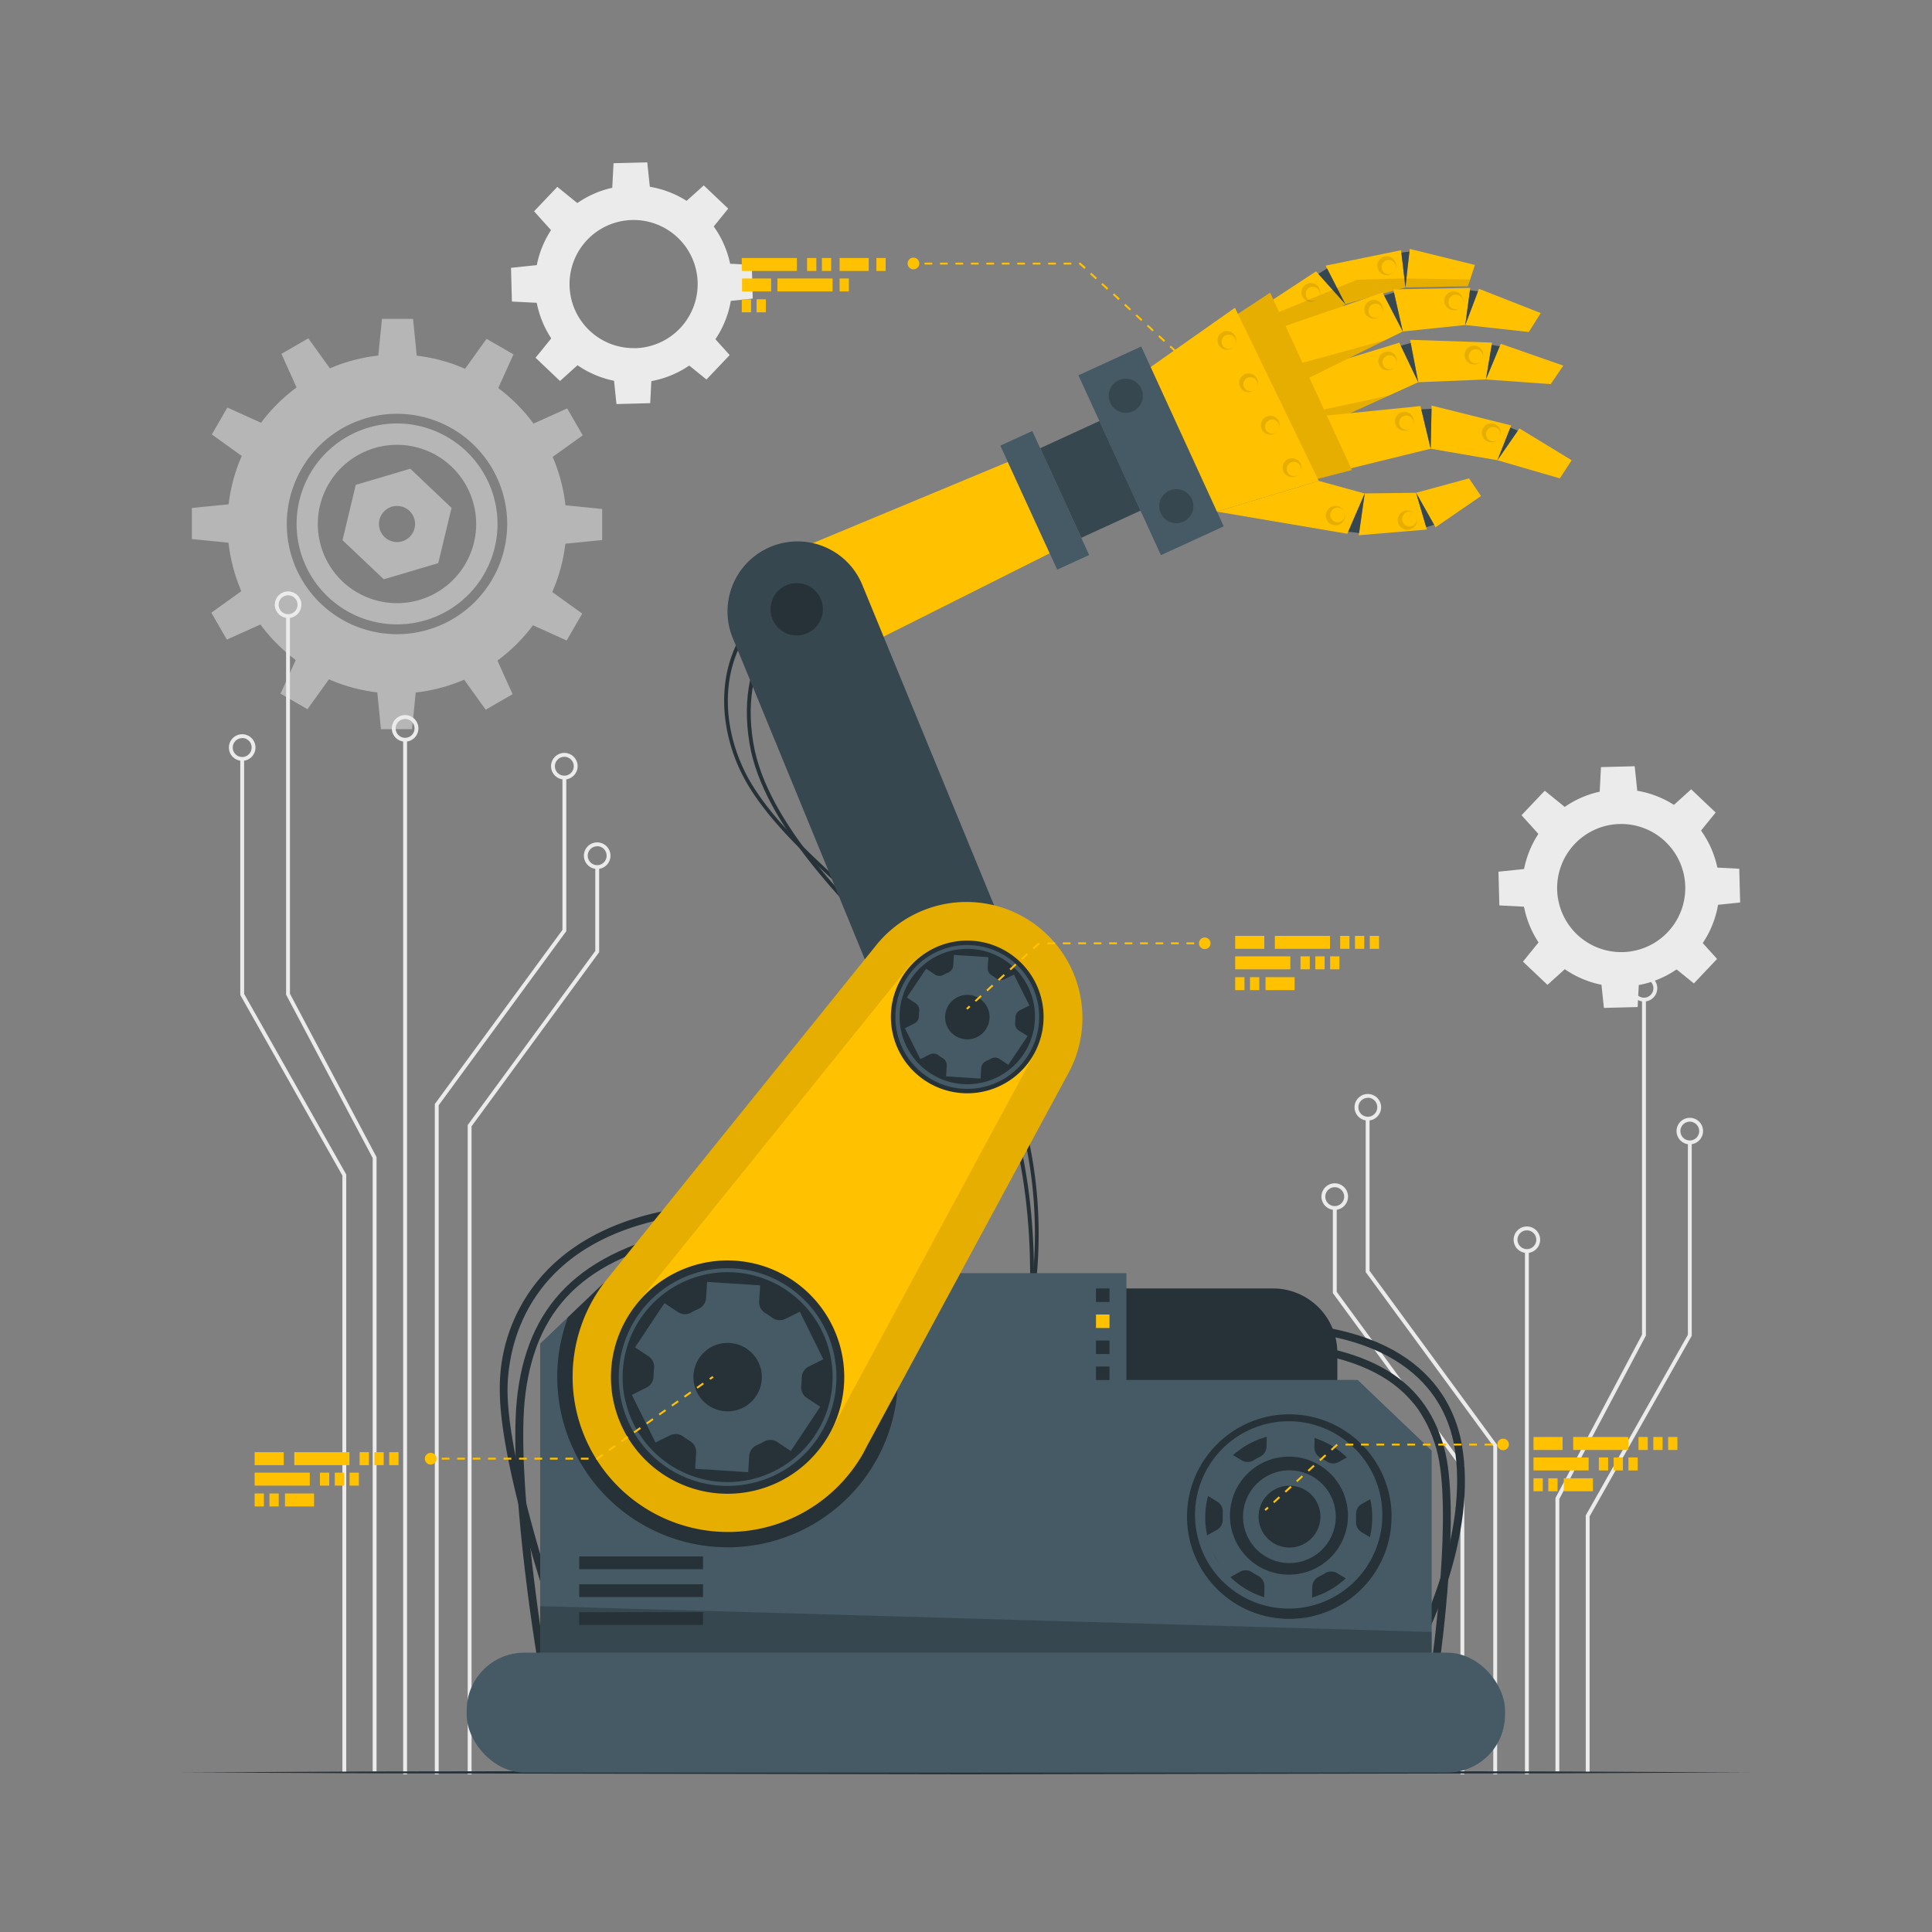 <svg xmlns="http://www.w3.org/2000/svg" viewBox="0 0 500 500"><rect x="0" y="0" width="500" height="500" fill="#808080" stroke="none"/><g id="freepik--background-complete--inject-18"><polygon points="387.46 459.19 386.46 459.19 386.46 374.27 353.44 329.21 353.44 289.41 354.44 289.41 354.44 328.88 387.46 373.95 387.46 459.19" style="fill:#ebebeb"></polygon><path d="M354,290a3.44,3.44,0,1,1,3.43-3.44A3.44,3.44,0,0,1,354,290Zm0-5.87a2.44,2.44,0,1,0,2.43,2.43A2.43,2.43,0,0,0,354,284.09Z" style="fill:#ebebeb"></path><polygon points="378.96 459.19 377.96 459.19 377.96 379.72 344.94 334.65 344.94 312.57 345.94 312.57 345.94 334.32 378.96 379.39 378.96 459.19" style="fill:#ebebeb"></polygon><path d="M345.44,313.12a3.44,3.44,0,1,1,3.43-3.44A3.44,3.44,0,0,1,345.44,313.12Zm0-5.87a2.44,2.44,0,1,0,2.43,2.43A2.43,2.43,0,0,0,345.44,307.25Z" style="fill:#ebebeb"></path><rect x="394.66" y="323.77" width="1" height="135.42" style="fill:#ebebeb"></rect><path d="M395.16,324.27a3.43,3.43,0,1,1,3.43-3.43A3.44,3.44,0,0,1,395.16,324.27Zm0-5.86a2.43,2.43,0,1,0,2.43,2.43A2.44,2.44,0,0,0,395.16,318.41Z" style="fill:#ebebeb"></path><polygon points="403.55 458.45 402.55 458.45 402.55 387.68 424.96 345.4 424.96 258.69 425.96 258.69 425.96 345.65 403.55 387.93 403.55 458.45" style="fill:#ebebeb"></polygon><path d="M425.46,259.19a3.44,3.44,0,1,1,3.44-3.43A3.44,3.44,0,0,1,425.46,259.19Zm0-5.87a2.44,2.44,0,1,0,2.44,2.44A2.44,2.44,0,0,0,425.46,253.32Z" style="fill:#ebebeb"></path><polygon points="411.39 458.6 410.39 458.6 410.39 392.19 410.45 392.08 436.82 345.45 436.82 295.65 437.82 295.65 437.82 345.71 437.75 345.82 411.39 392.45 411.39 458.6" style="fill:#ebebeb"></polygon><path d="M437.32,296.15a3.43,3.43,0,1,1,3.43-3.43A3.44,3.44,0,0,1,437.32,296.15Zm0-5.86a2.43,2.43,0,1,0,2.43,2.43A2.44,2.44,0,0,0,437.32,290.29Z" style="fill:#ebebeb"></path><polygon points="113.53 459.19 112.53 459.19 112.53 285.72 145.56 240.65 145.56 201.18 146.56 201.18 146.56 240.98 113.53 286.05 113.53 459.19" style="fill:#ebebeb"></polygon><path d="M146.06,201.73a3.44,3.44,0,1,1,3.43-3.43A3.44,3.44,0,0,1,146.06,201.73Zm0-5.87a2.44,2.44,0,1,0,2.43,2.44A2.44,2.44,0,0,0,146.06,195.86Z" style="fill:#ebebeb"></path><polygon points="122.04 459.19 121.04 459.19 121.04 291.17 121.14 291.03 154.06 246.1 154.06 224.34 155.06 224.34 155.06 246.43 122.04 291.49 122.04 459.19" style="fill:#ebebeb"></polygon><path d="M154.56,224.89a3.44,3.44,0,1,1,3.43-3.43A3.44,3.44,0,0,1,154.56,224.89Zm0-5.87a2.44,2.44,0,1,0,2.43,2.44A2.44,2.44,0,0,0,154.56,219Z" style="fill:#ebebeb"></path><rect x="104.34" y="191.44" width="1" height="267.76" style="fill:#ebebeb"></rect><path d="M104.84,191.94a3.44,3.44,0,1,1,3.44-3.44A3.44,3.44,0,0,1,104.84,191.94Zm0-5.87a2.44,2.44,0,1,0,2.44,2.43A2.43,2.43,0,0,0,104.84,186.07Z" style="fill:#ebebeb"></path><polygon points="97.45 458.45 96.45 458.45 96.45 299.7 74.04 257.42 74.04 159.44 75.04 159.44 75.04 257.17 97.45 299.46 97.45 458.45" style="fill:#ebebeb"></polygon><path d="M74.54,159.94A3.44,3.44,0,1,1,78,156.5,3.44,3.44,0,0,1,74.54,159.94Zm0-5.87A2.44,2.44,0,1,0,77,156.5,2.43,2.43,0,0,0,74.54,154.07Z" style="fill:#ebebeb"></path><polygon points="89.61 458.6 88.61 458.6 88.61 304.23 62.18 257.49 62.18 196.4 63.18 196.4 63.18 257.22 89.61 303.97 89.61 458.6" style="fill:#ebebeb"></polygon><path d="M62.68,196.9a3.44,3.44,0,1,1,3.44-3.43A3.44,3.44,0,0,1,62.68,196.9Zm0-5.87a2.44,2.44,0,1,0,2.44,2.44A2.43,2.43,0,0,0,62.68,191Z" style="fill:#ebebeb"></path><g style="opacity:0.5"><path d="M102.76,109.59a26,26,0,1,0,26,26A26.06,26.06,0,0,0,102.76,109.59Zm0,46.51a20.49,20.49,0,1,1,20.47-20.48A20.49,20.49,0,0,1,102.76,156.1Zm0-46.51a26,26,0,1,0,26,26A26.06,26.06,0,0,0,102.76,109.59Zm0,46.51a20.49,20.49,0,1,1,20.47-20.48A20.49,20.49,0,0,1,102.76,156.1Zm0-64.35a43.87,43.87,0,1,0,43.85,43.87A43.87,43.87,0,0,0,102.76,91.75Zm0,72.38a28.52,28.52,0,1,1,28.5-28.51A28.55,28.55,0,0,1,102.76,164.13Zm0-54.54a26,26,0,1,0,26,26A26.06,26.06,0,0,0,102.76,109.59Zm0,46.51a20.49,20.49,0,1,1,20.47-20.48A20.49,20.49,0,0,1,102.76,156.1Z" style="fill:#ebebeb"></path><polygon points="107.9 92.54 97.85 92.54 98.85 82.52 106.9 82.52 107.9 92.54" style="fill:#ebebeb"></polygon><polygon points="85.67 95.74 76.97 100.76 72.83 91.58 79.79 87.56 85.67 95.74" style="fill:#ebebeb"></polygon><polygon points="68.02 109.62 63 118.31 54.82 112.44 58.84 105.47 68.02 109.62" style="fill:#ebebeb"></polygon><polygon points="59.67 130.46 59.67 140.51 49.65 139.51 49.65 131.46 59.67 130.46" style="fill:#ebebeb"></polygon><polygon points="62.87 152.69 67.89 161.39 58.71 165.53 54.69 158.57 62.87 152.69" style="fill:#ebebeb"></polygon><polygon points="76.75 170.34 85.45 175.36 79.57 183.54 72.6 179.52 76.75 170.34" style="fill:#ebebeb"></polygon><polygon points="97.59 178.69 107.64 178.69 106.64 188.71 98.59 188.71 97.59 178.69" style="fill:#ebebeb"></polygon><polygon points="119.82 175.49 128.52 170.47 132.66 179.65 125.7 183.67 119.82 175.49" style="fill:#ebebeb"></polygon><polygon points="137.47 161.61 142.49 152.91 150.68 158.79 146.65 165.76 137.47 161.61" style="fill:#ebebeb"></polygon><polygon points="145.82 140.76 145.82 130.72 155.84 131.72 155.84 139.76 145.82 140.76" style="fill:#ebebeb"></polygon><polygon points="142.62 118.54 137.6 109.84 146.78 105.69 150.81 112.66 142.62 118.54" style="fill:#ebebeb"></polygon><polygon points="128.74 100.89 120.05 95.87 125.92 87.69 132.89 91.71 128.74 100.89" style="fill:#ebebeb"></polygon><path d="M88.64,139.8l10.68,10.12,14.1-4.18,3.44-14.3L106.18,121.3l-14.11,4.18Zm9.44-4.07a4.67,4.67,0,1,1,4.79,4.55A4.67,4.67,0,0,1,98.08,135.73Z" style="fill:#ebebeb"></path></g><path d="M418.85,204.3A25.53,25.53,0,1,0,445,229.15,25.53,25.53,0,0,0,418.85,204.3ZM420,246.4a16.58,16.58,0,1,1,16.14-17A16.57,16.57,0,0,1,420,246.4Z" style="fill:#ebebeb"></path><polygon points="423.78 205.23 413.97 205.49 414.33 198.53 423.06 198.3 423.78 205.23" style="fill:#ebebeb"></polygon><polygon points="405.19 209.03 398.44 216.15 393.77 210.98 399.78 204.64 405.19 209.03" style="fill:#ebebeb"></polygon><polygon points="394.73 224.87 394.99 234.68 388.03 234.32 387.8 225.59 394.73 224.87" style="fill:#ebebeb"></polygon><polygon points="398.53 243.46 405.65 250.21 400.48 254.88 394.14 248.87 398.53 243.46" style="fill:#ebebeb"></polygon><polygon points="414.36 253.92 424.18 253.66 423.82 260.62 415.09 260.85 414.36 253.92" style="fill:#ebebeb"></polygon><polygon points="432.96 250.12 439.71 243 444.38 248.17 438.37 254.51 432.96 250.12" style="fill:#ebebeb"></polygon><polygon points="443.42 234.28 443.16 224.47 450.12 224.83 450.35 233.56 443.42 234.28" style="fill:#ebebeb"></polygon><polygon points="439.62 215.69 432.5 208.94 437.67 204.27 444.01 210.28 439.62 215.69" style="fill:#ebebeb"></polygon><path d="M163.31,48A25.53,25.53,0,1,0,189.5,72.87,25.52,25.52,0,0,0,163.31,48Zm1.11,42.09a16.58,16.58,0,1,1,16.13-17A16.59,16.59,0,0,1,164.42,90.11Z" style="fill:#ebebeb"></path><polygon points="168.24 48.95 158.42 49.21 158.78 42.24 167.51 42.02 168.24 48.95" style="fill:#ebebeb"></polygon><polygon points="149.65 52.75 142.89 59.87 138.22 54.69 144.23 48.36 149.65 52.75" style="fill:#ebebeb"></polygon><polygon points="139.19 68.58 139.44 78.39 132.48 78.04 132.25 69.31 139.19 68.58" style="fill:#ebebeb"></polygon><polygon points="142.99 87.17 150.11 93.93 144.93 98.6 138.6 92.59 142.99 87.17" style="fill:#ebebeb"></polygon><polygon points="158.82 97.63 168.63 97.37 168.27 104.34 159.54 104.57 158.82 97.63" style="fill:#ebebeb"></polygon><polygon points="177.41 93.83 184.17 86.71 188.84 91.89 182.83 98.22 177.41 93.83" style="fill:#ebebeb"></polygon><polygon points="187.87 78 187.61 68.19 194.57 68.55 194.8 77.27 187.87 78" style="fill:#ebebeb"></polygon><polygon points="184.07 59.41 176.95 52.65 182.13 47.98 188.46 53.99 184.07 59.41" style="fill:#ebebeb"></polygon></g><g id="freepik--Floor--inject-18"><polygon points="47.15 458.7 97.86 458.45 148.57 458.37 250 458.2 351.43 458.36 402.14 458.45 452.86 458.7 402.14 458.94 351.43 459.03 250 459.2 148.57 459.03 97.86 458.94 47.15 458.7" style="fill:#263238"></polygon></g><g id="freepik--robotic-arm--inject-18"><path d="M264.81,347.72l-.94-.36c4.73-12.49,10-56.42-15.05-87.44-7.11-8.81-16.56-17.25-25.7-25.4-11.61-10.36-22.57-20.15-29.09-30.61-6.78-10.91-8.5-24.19-4.48-34.68A24.78,24.78,0,0,1,206,153.85l.27,1a23.82,23.82,0,0,0-15.82,14.78c-3.92,10.2-2.23,23.15,4.39,33.79,6.44,10.34,17.35,20.08,28.91,30.39,9.17,8.19,18.65,16.65,25.81,25.52C274.88,290.65,269.59,335.08,264.81,347.72Z" style="fill:#263238"></path><path d="M267.49,337l-1,0c.7-19.71-1.15-55.88-21.32-76.59-2.63-2.69-5.64-5.64-8.82-8.76-16.42-16.07-38.89-38.07-42.38-59.27-4.14-25.12,11.79-34.95,11.95-35l.51.86c-.15.09-15.5,9.61-11.48,34,3.44,20.87,25.78,42.74,42.1,58.72,3.19,3.12,6.2,6.07,8.83,8.77C266.32,280.63,268.19,317.1,267.49,337Z" style="fill:#263238"></path><path d="M145.15,425.5c-.64-1.81-15.8-44.67-15.8-65.74a43.84,43.84,0,0,1,11.91-30.67c9.2-9.69,22.85-15.46,40.59-17.17l.19,2c-47,4.51-50.69,36.23-50.69,45.84,0,20.73,15.53,64.63,15.69,65.07Z" style="fill:#263238"></path><path d="M138.82,427.88c-.32-1.9-7.58-46.69-4.84-67.55,3.19-24.32,17.92-37.54,47.79-42.87l.35,2C152.86,324.65,139.06,337,136,360.59c-2.7,20.57,4.75,66.5,4.83,67Z" style="fill:#263238"></path><path d="M367.83,426l-1.77-1c.15-.27,14.56-27.68,10.24-51.11-2.15-11.64-12-30.93-54.1-29.62l-.07-2c43.6-1.4,53.87,19,56.13,31.26C382.72,397.68,368.44,424.83,367.83,426Z" style="fill:#263238"></path><path d="M372.57,430.32l-2-.28c.06-.39,5.52-39.63,1.19-55-5-17.66-19.69-25.58-49.2-26.49l.07-2c30.53.94,45.8,9.3,51.06,27.95C378.15,390.28,372.8,428.7,372.57,430.32Z" style="fill:#263238"></path><path d="M271.67,143.19l-10.84-23.63L201.14,144.4A15.33,15.33,0,0,0,192.88,165h0a15.31,15.31,0,0,0,21,7.19Z" style="fill:#FFC100"></path><polygon points="351.65 138.53 353.19 127.7 366.48 127.53 369.27 137.04 351.65 138.53" style="fill:#FFC100"></polygon><polygon points="341.29 124.45 353.17 127.72 348.68 138.14 314.93 132.41 341.29 124.45" style="fill:#FFC100"></polygon><polygon points="366.48 127.53 371.52 136.45 383.28 128.37 380.19 123.8 366.48 127.53" style="fill:#FFC100"></polygon><polygon points="353.19 127.7 348.91 137.61 351.73 137.95 353.19 127.7" style="fill:#37474f"></polygon><polygon points="366.48 127.53 369.1 136.44 371.15 135.82 366.48 127.53" style="fill:#37474f"></polygon><path d="M346.77,135.69A2.52,2.52,0,1,1,348,132.6,2.5,2.5,0,0,1,346.77,135.69Zm-1.51-4.1a1.9,1.9,0,1,0,2.7,1A1.89,1.89,0,0,0,345.26,131.59Z" style="opacity:0.1"></path><path d="M365.66,136.67a2.51,2.51,0,1,1,.8-3.22A2.51,2.51,0,0,1,365.66,136.67Zm-2-3.88a1.9,1.9,0,1,0,2.8.66A1.9,1.9,0,0,0,363.66,132.79Z" style="opacity:0.1"></path><polygon points="343.07 68.75 348.16 78.7 363.72 74.37 362.6 64.75 343.07 68.75" style="fill:#FFC100"></polygon><polygon points="326.22 97.51 348.16 78.7 340.6 70.23 314.4 87.39 326.22 97.51" style="fill:#FFC100"></polygon><polygon points="363.72 74.37 364.85 64.42 381.71 68.57 379.91 74.08 363.72 74.37" style="fill:#FFC100"></polygon><polygon points="348.16 78.7 341.18 70.88 343.45 69.48 348.16 78.7" style="fill:#37474f"></polygon><polygon points="363.72 74.37 362.67 65.36 364.75 65.13 363.72 74.37" style="fill:#37474f"></polygon><path d="M341.3,77a2.44,2.44,0,1,1-.49-3.2A2.46,2.46,0,0,1,341.3,77Zm0,0a1.83,1.83,0,1,0-2.79.4A1.85,1.85,0,0,0,341.3,77Z" style="opacity:0.1"></path><path d="M360.94,70.09a2.44,2.44,0,1,1-.49-3.2A2.44,2.44,0,0,1,360.94,70.09Zm0,0a1.83,1.83,0,1,0-2.78.4A1.85,1.85,0,0,0,360.94,70.09Z" style="opacity:0.1"></path><path d="M380.48,72.35l-.56,1.73-16.2.29L348.16,78.7,326.22,97.51,315.08,88l1.83-1.4L338,77.86l.66-.28,2.89-1.19h0L344.88,75l1.15-.48h0l5.17-2.14,12.25-.31.52,0Z" style="opacity:0.1"></path><polygon points="364.93 87.94 367.04 98.92 384.55 98.21 386.15 88.66 364.93 87.94" style="fill:#FFC100"></polygon><polygon points="340.74 110.87 367.04 98.92 362.14 88.68 332.2 97.87 340.74 110.87" style="fill:#FFC100"></polygon><polygon points="384.55 98.21 388.4 88.97 404.58 94.62 401.33 99.41 384.55 98.21" style="fill:#FFC100"></polygon><polygon points="367.04 98.92 362.52 89.47 365.09 88.75 367.04 98.92" style="fill:#37474f"></polygon><polygon points="384.55 98.21 386.05 89.26 388.12 89.62 384.55 98.21" style="fill:#37474f"></polygon><path d="M361.2,94.74a2.44,2.44,0,1,1-.49-3.21A2.48,2.48,0,0,1,361.2,94.74Zm0,0a1.84,1.84,0,1,0-2.79.4A1.87,1.87,0,0,0,361.2,94.74Z" style="opacity:0.1"></path><path d="M383.51,93.2A2.44,2.44,0,1,1,383,90,2.46,2.46,0,0,1,383.51,93.2Zm0,0a1.84,1.84,0,1,0-2.79.4A1.86,1.86,0,0,0,383.51,93.2Z" style="opacity:0.1"></path><polygon points="359.47 102.36 340.74 110.87 338.15 106.93 359.47 102.36" style="opacity:0.1"></polygon><polygon points="370.5 104.96 370.26 116.13 387.53 119.11 391.1 110.1 370.5 104.96" style="fill:#FFC100"></polygon><polygon points="344.3 122.5 370.26 116.13 367.62 105.09 338.67 108 344.3 122.5" style="fill:#FFC100"></polygon><polygon points="387.53 119.11 393.23 110.88 406.75 119.11 403.68 123.8 387.53 119.11" style="fill:#FFC100"></polygon><polygon points="370.26 116.13 367.82 105.94 370.48 105.78 370.26 116.13" style="fill:#37474f"></polygon><polygon points="387.53 119.11 390.87 110.67 392.81 111.46 387.53 119.11" style="fill:#37474f"></polygon><path d="M365.5,110.35a2.44,2.44,0,1,1-.49-3.2A2.46,2.46,0,0,1,365.5,110.35Zm0,0a1.84,1.84,0,1,0-2.79.4A1.85,1.85,0,0,0,365.5,110.35Z" style="opacity:0.1"></path><path d="M388,113.34a2.44,2.44,0,1,1-.49-3.2A2.45,2.45,0,0,1,388,113.34Zm0,0a1.84,1.84,0,1,0-2.79.4A1.85,1.85,0,0,0,388,113.34Z" style="opacity:0.1"></path><polygon points="360.58 74.89 363.04 85.79 379.21 84.11 380.5 74.51 360.58 74.89" style="fill:#FFC100"></polygon><polygon points="337.14 98.59 363.04 85.79 357.82 75.72 328.19 85.87 337.14 98.59" style="fill:#FFC100"></polygon><polygon points="379.21 84.11 382.76 74.75 398.75 81.02 395.65 85.92 379.21 84.11" style="fill:#FFC100"></polygon><polygon points="363.04 85.79 358.22 76.49 360.76 75.7 363.04 85.79" style="fill:#37474f"></polygon><polygon points="379.21 84.11 380.42 75.12 382.49 75.41 379.21 84.11" style="fill:#37474f"></polygon><path d="M357.54,81.4a2.43,2.43,0,1,1-.46-3.2A2.45,2.45,0,0,1,357.54,81.4Zm0,0a1.83,1.83,0,1,0-2.79.38A1.86,1.86,0,0,0,357.54,81.4Z" style="opacity:0.1"></path><path d="M378.25,79.19a2.44,2.44,0,1,1-.47-3.21A2.47,2.47,0,0,1,378.25,79.19Zm0,0a1.84,1.84,0,1,0-3.08-2,1.84,1.84,0,0,0,.28,2.37A1.87,1.87,0,0,0,378.25,79.19Z" style="opacity:0.1"></path><polygon points="358.57 88 337.14 98.59 334.36 94.64 358.57 88" style="opacity:0.1"></polygon><polygon points="294.45 98.28 328.72 75.74 349.87 121.64 310.17 131.93 294.45 98.28" style="fill:#FFC100"></polygon><polygon points="294.45 98.28 328.72 75.74 349.87 121.64 310.17 131.93 294.45 98.28" style="opacity:0.1"></polygon><polygon points="292.12 98.97 319.6 79.65 341.29 124.45 308.68 134.29 292.12 98.97" style="fill:#FFC100"></polygon><path d="M319.55,89.43a2.43,2.43,0,1,1-.49-3.21A2.44,2.44,0,0,1,319.55,89.43Zm0,0a1.84,1.84,0,1,0-2.78.4A1.86,1.86,0,0,0,319.55,89.43Z" style="opacity:0.1"></path><path d="M325.17,100.4a2.43,2.43,0,1,1-.49-3.2A2.46,2.46,0,0,1,325.17,100.4Zm0,0a1.83,1.83,0,1,0-2.78.4A1.85,1.85,0,0,0,325.17,100.4Z" style="opacity:0.1"></path><path d="M330.8,111.37a2.44,2.44,0,1,1-.49-3.2A2.46,2.46,0,0,1,330.8,111.37Zm0,0a1.84,1.84,0,1,0-2.79.4A1.86,1.86,0,0,0,330.8,111.37Z" style="opacity:0.1"></path><path d="M336.42,122.35a2.44,2.44,0,1,1-.49-3.21A2.45,2.45,0,0,1,336.42,122.35Zm0,0a1.84,1.84,0,1,0-2.79.4A1.87,1.87,0,0,0,336.42,122.35Z" style="opacity:0.1"></path><rect x="252.72" y="124.94" width="35.31" height="9.09" transform="translate(275.35 -170.26) rotate(65.36)" style="fill:#455a64"></rect><rect x="269.43" y="115.63" width="25.51" height="16.88" transform="translate(277.32 -184.15) rotate(65.36)" style="fill:#37474f"></rect><rect x="272.28" y="107.74" width="51.21" height="17.88" transform="translate(279.76 -202.73) rotate(65.36)" style="fill:#455a64"></rect><path d="M293.18,106.43a4.41,4.41,0,1,0-5.84-2.17A4.4,4.4,0,0,0,293.18,106.43Z" style="fill:#37474f"></path><path d="M306.27,135a4.41,4.41,0,1,0-5.85-2.17A4.41,4.41,0,0,0,306.27,135Z" style="fill:#37474f"></path><path d="M223.15,151.34l43.11,104.83a18.11,18.11,0,0,1-9.87,23.64h0A18.11,18.11,0,0,1,232.75,270L189.64,165.12a18.11,18.11,0,0,1,9.87-23.64h0A18.11,18.11,0,0,1,223.15,151.34Z" style="fill:#37474f"></path><path d="M242.88,260a6.76,6.76,0,1,1,4,8.71A6.76,6.76,0,0,1,242.88,260Z" style="fill:#263238"></path><path d="M199.84,155.32a6.77,6.77,0,1,1,4,8.71A6.77,6.77,0,0,1,199.84,155.32Z" style="fill:#263238"></path><rect x="120.78" y="427.71" width="268.71" height="31.02" rx="14.92" style="fill:#455a64"></rect><path d="M194.46,333.45h135a16.65,16.65,0,0,1,16.64,16.65v75.07H194.46Z" style="fill:#263238"></path><polygon points="370.47 375.42 370.47 427.71 139.8 427.71 139.8 347.79 158.91 329.53 291.47 329.53 291.47 357.16 351.36 357.16 370.47 375.42" style="fill:#455a64"></polygon><polygon points="370.47 375.42 370.47 427.71 139.8 427.71 139.8 347.79 147 340.91 158.91 329.53 291.46 329.53 291.46 357.16 351.36 357.16 370.47 375.42" style="fill:#455a64"></polygon><polygon points="370.47 427.71 370.47 422.35 139.8 415.66 139.8 427.71 370.47 427.71" style="fill:#37474f"></polygon><rect x="149.9" y="402.8" width="32.04" height="3.3" style="fill:#263238"></rect><rect x="149.9" y="410.01" width="32.04" height="3.3" style="fill:#263238"></rect><rect x="149.9" y="417.23" width="32.04" height="3.3" style="fill:#263238"></rect><circle cx="333.69" cy="392.53" r="26.47" transform="translate(-84.36 693.63) rotate(-85.4)" style="fill:#263238"></circle><path d="M333.7,416.3h-.38a24.24,24.24,0,1,1,.38,0Zm-.35-2h.35a21.61,21.61,0,1,0-.35,0Z" style="fill:#455a64"></path><path d="M339.61,410.67a3,3,0,0,1,1.67-2.6,17,17,0,0,0,1.63-.9,3,3,0,0,1,3.09-.07l3.26,2,6.36-10.64-3.27-1.95a3,3,0,0,1-1.4-2.77c0-.29,0-.6,0-.9s0-.62,0-.92a3,3,0,0,1,1.49-2.71l3.32-1.85-6-10.83-3.33,1.85a3,3,0,0,1-3.09-.17,16.45,16.45,0,0,0-1.58-.94,3,3,0,0,1-1.59-2.65l.06-3.79-12.39-.2-.06,3.79A3,3,0,0,1,326.1,377c-.55.27-1.09.57-1.61.89a3,3,0,0,1-3.09.07L318.13,376l-6.36,10.63,3.28,2a3,3,0,0,1,1.4,2.74,7.08,7.08,0,0,0,0,.92,9,9,0,0,0,0,.9,3,3,0,0,1-1.5,2.73l-3.32,1.85,6,10.83,3.32-1.85a2.94,2.94,0,0,1,3.09.16c.52.34,1.05.65,1.59.94a3,3,0,0,1,1.6,2.66l-.06,3.79,12.39.19ZM325.72,392.4a8,8,0,1,1,7.84,8.1A8,8,0,0,1,325.72,392.4Z" style="fill:#455a64"></path><path d="M333.7,407.52h-.24a15.27,15.27,0,1,1,.24,0Zm-.19-3a12,12,0,1,0-11.81-12.18,12,12,0,0,0,11.81,12.18Z" style="fill:#263238"></path><path d="M225,380.81a44.1,44.1,0,0,1-78-39.9l11.91-11.38h64.38A44.09,44.09,0,0,1,225,380.81Z" style="fill:#263238"></path><rect x="283.64" y="353.65" width="3.5" height="3.5" style="fill:#263238"></rect><rect x="283.64" y="346.92" width="3.5" height="3.5" style="fill:#263238"></rect><rect x="283.64" y="340.19" width="3.5" height="3.5" style="fill:#FFC100"></rect><rect x="283.64" y="333.45" width="3.5" height="3.5" style="fill:#263238"></rect><path d="M264.05,242.55h0a25,25,0,0,0-33.61,5.53L160.55,334.7a35.2,35.2,0,0,0,8.36,50.84h0A35.21,35.21,0,0,0,219,373.62l52.9-97.93A25,25,0,0,0,264.05,242.55Z" style="fill:#FFC100"></path><path d="M148.71,362.75A40.23,40.23,0,0,0,223.4,376.1l1-1.92,38.13-70.61,13.78-25.49A30,30,0,0,0,226.46,245L158,329.93l-1.32,1.62A40.4,40.4,0,0,0,148.71,362.75Zm97.72-118.91a8.54,8.54,0,0,1,1.88-.28,11.2,11.2,0,0,1,1.72-.11,18.43,18.43,0,0,1,4.11.36,15,15,0,0,1,1.7.41l0,0a19,19,0,0,1,1.84.62c.1,0,.21.1.34.15.5.21,1,.45,1.47.69a18.87,18.87,0,0,1,1.73,1,14.17,14.17,0,0,1,1.42,1.06,3.79,3.79,0,0,1,.67.57,6.86,6.86,0,0,1,.92.85,3.68,3.68,0,0,1,.43.45,8.57,8.57,0,0,1,.94,1.07,10.44,10.44,0,0,1,.92,1.21.13.13,0,0,1,.07.09,5.65,5.65,0,0,1,.38.57,8.44,8.44,0,0,1,.52.91,6.8,6.8,0,0,1,.47.88l0,0a10.41,10.41,0,0,1,.56,1.26,11.35,11.35,0,0,1,.63,1.78,8.55,8.55,0,0,1,.46,1.84,13.35,13.35,0,0,1,.29,1.88,19.82,19.82,0,0,1-2.4,12l-11.37,21L216,368.59l-1.43,2.63-.26.39c-.28.49-.57,1-.91,1.49a31.25,31.25,0,0,1-2.48,3.25l-.82.87c-.52.55-1.07,1.06-1.62,1.56l-.15.12a30.18,30.18,0,0,1-45.75-38.33,1,1,0,0,1,.13-.23l.06-.11c.52-.84,1.1-1.64,1.72-2.46.3-.4.59-.77.91-1.12l.91-1.13,68-84.3a19.65,19.65,0,0,1,10.24-6.91A11.82,11.82,0,0,1,246.43,243.84Z" style="fill:#FFC100"></path><path d="M148.71,362.75A40.23,40.23,0,0,0,223.4,376.1l1-1.92,38.13-70.61,13.78-25.49A30,30,0,0,0,226.46,245L158,329.93l-1.32,1.62A40.4,40.4,0,0,0,148.71,362.75Zm97.72-118.91a8.54,8.54,0,0,1,1.88-.28,11.2,11.2,0,0,1,1.72-.11,18.43,18.43,0,0,1,4.11.36,15,15,0,0,1,1.7.41l0,0a19,19,0,0,1,1.84.62c.1,0,.21.1.34.15.5.21,1,.45,1.47.69a18.87,18.87,0,0,1,1.73,1,14.17,14.17,0,0,1,1.42,1.06,3.79,3.79,0,0,1,.67.57,6.86,6.86,0,0,1,.92.85,3.68,3.68,0,0,1,.43.45,8.57,8.57,0,0,1,.94,1.07,10.44,10.44,0,0,1,.92,1.21.13.13,0,0,1,.07.09,5.65,5.65,0,0,1,.38.57,8.44,8.44,0,0,1,.52.91,6.8,6.8,0,0,1,.47.88l0,0a10.41,10.41,0,0,1,.56,1.26,11.35,11.35,0,0,1,.63,1.78,8.55,8.55,0,0,1,.46,1.84,13.35,13.35,0,0,1,.29,1.88,19.82,19.82,0,0,1-2.4,12l-11.37,21L216,368.59l-1.43,2.63-.26.39c-.28.49-.57,1-.91,1.49a31.25,31.25,0,0,1-2.48,3.25l-.82.87c-.52.55-1.07,1.06-1.62,1.56l-.15.12a30.18,30.18,0,0,1-45.75-38.33,1,1,0,0,1,.13-.23l.06-.11c.52-.84,1.1-1.64,1.72-2.46.3-.4.59-.77.91-1.12l.91-1.13,68-84.3a19.65,19.65,0,0,1,10.24-6.91A11.82,11.82,0,0,1,246.43,243.84Z" style="opacity:0.1"></path><path d="M213.44,373.11a30.19,30.19,0,1,0-41.86,8.42A30.19,30.19,0,0,0,213.44,373.11Z" style="fill:#263238"></path><path d="M188.25,384.56A28.17,28.17,0,1,1,211.75,372h0a28,28,0,0,1-17.9,12A28.82,28.82,0,0,1,188.25,384.56Zm.1-55.32a27.16,27.16,0,1,0,22.57,42.19h0a27.14,27.14,0,0,0-22.57-42.19Z" style="fill:#455a64"></path><path d="M208.79,361.76a3.28,3.28,0,0,1-1.43-3.13,15.81,15.81,0,0,0,.14-2.05,3.28,3.28,0,0,1,1.8-2.92l3.78-1.88L207,339.47l-3.79,1.87a3.29,3.29,0,0,1-3.42-.36l-.82-.58-.86-.54a3.27,3.27,0,0,1-1.64-3l.27-4.21L183,331.76l-.27,4.22a3.32,3.32,0,0,1-2,2.79,19.36,19.36,0,0,0-1.83.9,3.28,3.28,0,0,1-3.43-.1l-3.51-2.33-7.61,11.45,3.5,2.33a3.3,3.3,0,0,1,1.42,3.13c-.07.68-.12,1.36-.13,2a3.31,3.31,0,0,1-1.79,2.93L163.53,361l6.11,12.32,3.8-1.87a3.27,3.27,0,0,1,3.4.34,9.64,9.64,0,0,0,.84.58c.28.19.56.38.85.54a3.29,3.29,0,0,1,1.64,3l-.27,4.21,13.73.88.26-4.21a3.3,3.3,0,0,1,2-2.79,18.57,18.57,0,0,0,1.84-.92,3.28,3.28,0,0,1,3.43.11l3.5,2.33,7.62-11.45Zm-25.39,2a8.85,8.85,0,1,1,12.27-2.45A8.83,8.83,0,0,1,183.4,363.75Z" style="fill:#455a64"></path><path d="M266.77,274.13a19.76,19.76,0,1,0-27.4,5.5A19.76,19.76,0,0,0,266.77,274.13Z" style="fill:#263238"></path><path d="M250.29,281.8a18.61,18.61,0,1,1,15.53-8.3h0A18.62,18.62,0,0,1,250.29,281.8Zm.06-36.24a18.06,18.06,0,0,0-3.5.35,17.52,17.52,0,1,0,3.5-.35Z" style="fill:#455a64"></path><path d="M263.64,266.68a2.13,2.13,0,0,1-.93-2c.05-.45.08-.89.09-1.33a2.13,2.13,0,0,1,1.16-1.9l2.46-1.22-4-8L260,253.4a2.13,2.13,0,0,1-2.22-.23l-.54-.38-.56-.35a2.13,2.13,0,0,1-1.06-2l.17-2.73-8.92-.58-.18,2.75a2.14,2.14,0,0,1-1.3,1.81,10.13,10.13,0,0,0-1.19.59,2.17,2.17,0,0,1-2.24-.07l-2.27-1.51-5,7.44,2.28,1.51a2.16,2.16,0,0,1,.93,2q-.08.66-.09,1.32a2.11,2.11,0,0,1-1.16,1.9l-2.47,1.23,4,8,2.47-1.22a2.11,2.11,0,0,1,2.21.22,5.22,5.22,0,0,0,.54.38c.18.12.37.25.55.35a2.14,2.14,0,0,1,1.07,2l-.17,2.74,8.92.57.17-2.74a2.14,2.14,0,0,1,1.3-1.81q.62-.27,1.2-.6a2.13,2.13,0,0,1,2.23.07l2.28,1.52,5-7.45ZM247.13,268a5.75,5.75,0,1,1,8-1.59A5.75,5.75,0,0,1,247.13,268Z" style="fill:#455a64"></path></g><g id="freepik--Texts--inject-18"><polygon points="250.38 261.3 250.04 260.93 250.78 260.25 251.12 260.62 250.38 261.3" style="fill:#FFC100"></polygon><path d="M252.59,259.26l-.33-.36,1.48-1.36.33.37Zm3-2.71-.34-.37,1.48-1.36.34.37Zm3-2.72-.34-.37,1.48-1.36.34.37Zm3-2.72-.34-.37,1.48-1.35.34.36Zm3-2.71-.34-.37,1.48-1.36.34.37Zm3-2.72-.34-.37,1.48-1.36.34.37Zm41.47-1.3h-2v-.5h2Zm-4,0h-2v-.5h2Zm-4,0h-2v-.5h2Zm-4,0h-2v-.5h2Zm-4,0h-2v-.5h2Zm-4,0h-2v-.5h2Zm-4,0h-2v-.5h2Zm-4,0h-2v-.5h2Zm-4,0h-2v-.5h2Zm-4,0h-2v-.5h2Z" style="fill:#FFC100"></path><rect x="310.87" y="243.88" width="1" height="0.5" style="fill:#FFC100"></rect><circle cx="311.79" cy="244.13" r="1.5" style="fill:#FFC100"></circle><rect x="319.67" y="242.2" width="7.53" height="3.36" style="fill:#FFC100"></rect><rect x="327.52" y="252.89" width="7.53" height="3.36" style="fill:#FFC100"></rect><rect x="329.93" y="242.2" width="14.27" height="3.36" style="fill:#FFC100"></rect><rect x="346.84" y="242.2" width="2.4" height="3.36" style="fill:#FFC100"></rect><rect x="350.67" y="242.2" width="2.4" height="3.36" style="fill:#FFC100"></rect><rect x="354.5" y="242.2" width="2.4" height="3.36" style="fill:#FFC100"></rect><rect x="319.67" y="247.5" width="14.27" height="3.36" style="fill:#FFC100"></rect><rect x="336.57" y="247.5" width="2.4" height="3.36" style="fill:#FFC100"></rect><rect x="340.41" y="247.5" width="2.4" height="3.36" style="fill:#FFC100"></rect><rect x="344.24" y="247.5" width="2.4" height="3.36" style="fill:#FFC100"></rect><rect x="319.67" y="252.89" width="2.4" height="3.36" style="fill:#FFC100"></rect><rect x="323.5" y="252.89" width="2.4" height="3.36" style="fill:#FFC100"></rect><rect x="327.28" y="390.22" width="1" height="0.5" transform="translate(-177.82 325.1) rotate(-42.62)" style="fill:#FFC100"></rect><path d="M329.8,389l-.34-.37,1.48-1.36.34.37Zm3-2.72-.34-.37,1.48-1.36.34.37Zm2.95-2.72-.33-.37,1.48-1.36.33.37Zm3-2.72-.34-.37,1.48-1.35.34.37Zm3-2.71-.34-.37,1.48-1.36.34.37Zm3-2.72-.34-.37,1.48-1.36.34.37Zm41.47-1.3h-2v-.5h2Zm-4,0h-2v-.5h2Zm-4,0h-2v-.5h2Zm-4,0h-2v-.5h2Zm-4,0h-2v-.5h2Zm-4,0h-2v-.5h2Zm-4,0h-2v-.5h2Zm-4,0h-2v-.5h2Zm-4,0h-2v-.5h2Zm-4,0h-2v-.5h2Z" style="fill:#FFC100"></path><rect x="388.07" y="373.57" width="1" height="0.5" style="fill:#FFC100"></rect><circle cx="389" cy="373.82" r="1.5" style="fill:#FFC100"></circle><rect x="396.87" y="371.89" width="7.53" height="3.36" style="fill:#FFC100"></rect><rect x="404.72" y="382.58" width="7.53" height="3.36" style="fill:#FFC100"></rect><rect x="407.14" y="371.89" width="14.27" height="3.36" style="fill:#FFC100"></rect><rect x="424.04" y="371.89" width="2.4" height="3.36" style="fill:#FFC100"></rect><rect x="427.88" y="371.89" width="2.4" height="3.36" style="fill:#FFC100"></rect><rect x="431.71" y="371.89" width="2.4" height="3.36" style="fill:#FFC100"></rect><rect x="396.87" y="377.19" width="14.27" height="3.36" style="fill:#FFC100"></rect><rect x="413.78" y="377.19" width="2.4" height="3.36" style="fill:#FFC100"></rect><rect x="417.61" y="377.19" width="2.4" height="3.36" style="fill:#FFC100"></rect><rect x="421.44" y="377.19" width="2.4" height="3.36" style="fill:#FFC100"></rect><rect x="396.87" y="382.58" width="2.4" height="3.36" style="fill:#FFC100"></rect><rect x="400.7" y="382.58" width="2.4" height="3.36" style="fill:#FFC100"></rect><rect x="183.62" y="356.33" width="1" height="0.5" transform="translate(-172.21 171.98) rotate(-35.3)" style="fill:#FFC100"></rect><path d="M154.64,377.75h-.31v-.5h.15l1.38-1,.29.41Zm-2.31,0h-2v-.5h2Zm-4,0h-2v-.5h2Zm-4,0h-2v-.5h2Zm-4,0h-2v-.5h2Zm-4,0h-2v-.5h2Zm-4,0h-2v-.5h2Zm-4,0h-2v-.5h2Zm-4,0h-2v-.5h2Zm-4,0h-2v-.5h2Zm-4,0h-2v-.5h2Zm41.39-2.22-.29-.41,1.63-1.15.29.41Zm3.26-2.31-.29-.4,1.63-1.16.29.41Zm3.26-2.3-.29-.41,1.63-1.16.29.41Zm3.26-2.31-.29-.41,1.63-1.15.29.41Zm3.26-2.31-.29-.41,1.63-1.15.29.41Zm3.26-2.31-.29-.41,1.63-1.15.29.41Zm3.26-2.3-.29-.41,1.63-1.16.29.41Zm3.26-2.31-.29-.41,1.63-1.15.29.4Z" style="fill:#FFC100"></path><rect x="111.39" y="377.25" width="1" height="0.5" style="fill:#FFC100"></rect><path d="M111.47,376a1.51,1.51,0,1,0,1.5,1.51A1.5,1.5,0,0,0,111.47,376Z" style="fill:#FFC100"></path><rect x="65.9" y="375.82" width="7.53" height="3.36" style="fill:#FFC100"></rect><rect x="73.75" y="386.51" width="7.53" height="3.36" style="fill:#FFC100"></rect><rect x="76.16" y="375.82" width="14.27" height="3.36" style="fill:#FFC100"></rect><rect x="93.07" y="375.82" width="2.4" height="3.36" style="fill:#FFC100"></rect><rect x="96.9" y="375.82" width="2.4" height="3.36" style="fill:#FFC100"></rect><rect x="100.73" y="375.82" width="2.4" height="3.36" style="fill:#FFC100"></rect><rect x="65.9" y="381.12" width="14.27" height="3.36" style="fill:#FFC100"></rect><rect x="82.8" y="381.12" width="2.4" height="3.36" style="fill:#FFC100"></rect><rect x="86.64" y="381.12" width="2.4" height="3.36" style="fill:#FFC100"></rect><rect x="90.47" y="381.12" width="2.4" height="3.36" style="fill:#FFC100"></rect><rect x="65.9" y="386.51" width="2.4" height="3.36" style="fill:#FFC100"></rect><rect x="69.73" y="386.51" width="2.4" height="3.36" style="fill:#FFC100"></rect><rect x="308.84" y="94.87" width="0.5" height="1" transform="translate(29.77 258.51) rotate(-47.43)" style="fill:#FFC100"></rect><path d="M307.09,93.87l-1.47-1.35.33-.37,1.47,1.35Zm-2.94-2.7-1.47-1.35.33-.37,1.47,1.35Zm-2.94-2.7-1.47-1.35.33-.37,1.47,1.35Zm-2.95-2.7-1.47-1.36.34-.36,1.47,1.35Zm-2.94-2.71-1.47-1.35.34-.36,1.47,1.35Zm-2.94-2.7L290.91,79l.34-.37L292.72,80Zm-2.94-2.7L288,76.31l.34-.37,1.47,1.35ZM286.5,75,285,73.61l.34-.37,1.47,1.35Zm-2.94-2.7-1.47-1.35.34-.37,1.47,1.35Zm-2.94-2.7-1.22-1.13h-.14v-.5h.33L281,69.19Zm-3.36-1.13h-2v-.5h2Zm-4,0h-2v-.5h2Zm-4,0h-2v-.5h2Zm-4,0h-2v-.5h2Zm-4,0h-2v-.5h2Zm-4,0h-2v-.5h2Zm-4,0h-2v-.5h2Zm-4,0h-2v-.5h2Zm-4,0h-2v-.5h2Zm-4,0h-2v-.5h2Z" style="fill:#FFC100"></path><rect x="236.33" y="67.93" width="1" height="0.5" style="fill:#FFC100"></rect><path d="M236.41,66.68a1.51,1.51,0,1,0,1.5,1.5A1.51,1.51,0,0,0,236.41,66.68Z" style="fill:#FFC100"></path><rect x="217.29" y="66.77" width="7.53" height="3.36" style="fill:#FFC100"></rect><rect x="192.04" y="72.07" width="7.53" height="3.36" style="fill:#FFC100"></rect><rect x="191.97" y="66.77" width="14.27" height="3.36" style="fill:#FFC100"></rect><rect x="208.87" y="66.77" width="2.4" height="3.36" style="fill:#FFC100"></rect><rect x="212.71" y="66.77" width="2.4" height="3.36" style="fill:#FFC100"></rect><rect x="226.81" y="66.77" width="2.4" height="3.36" style="fill:#FFC100"></rect><rect x="201.2" y="72.07" width="14.27" height="3.36" style="fill:#FFC100"></rect><rect x="217.29" y="72.07" width="2.4" height="3.36" style="fill:#FFC100"></rect><rect x="191.97" y="77.46" width="2.4" height="3.36" style="fill:#FFC100"></rect><rect x="195.8" y="77.46" width="2.4" height="3.36" style="fill:#FFC100"></rect></g></svg>